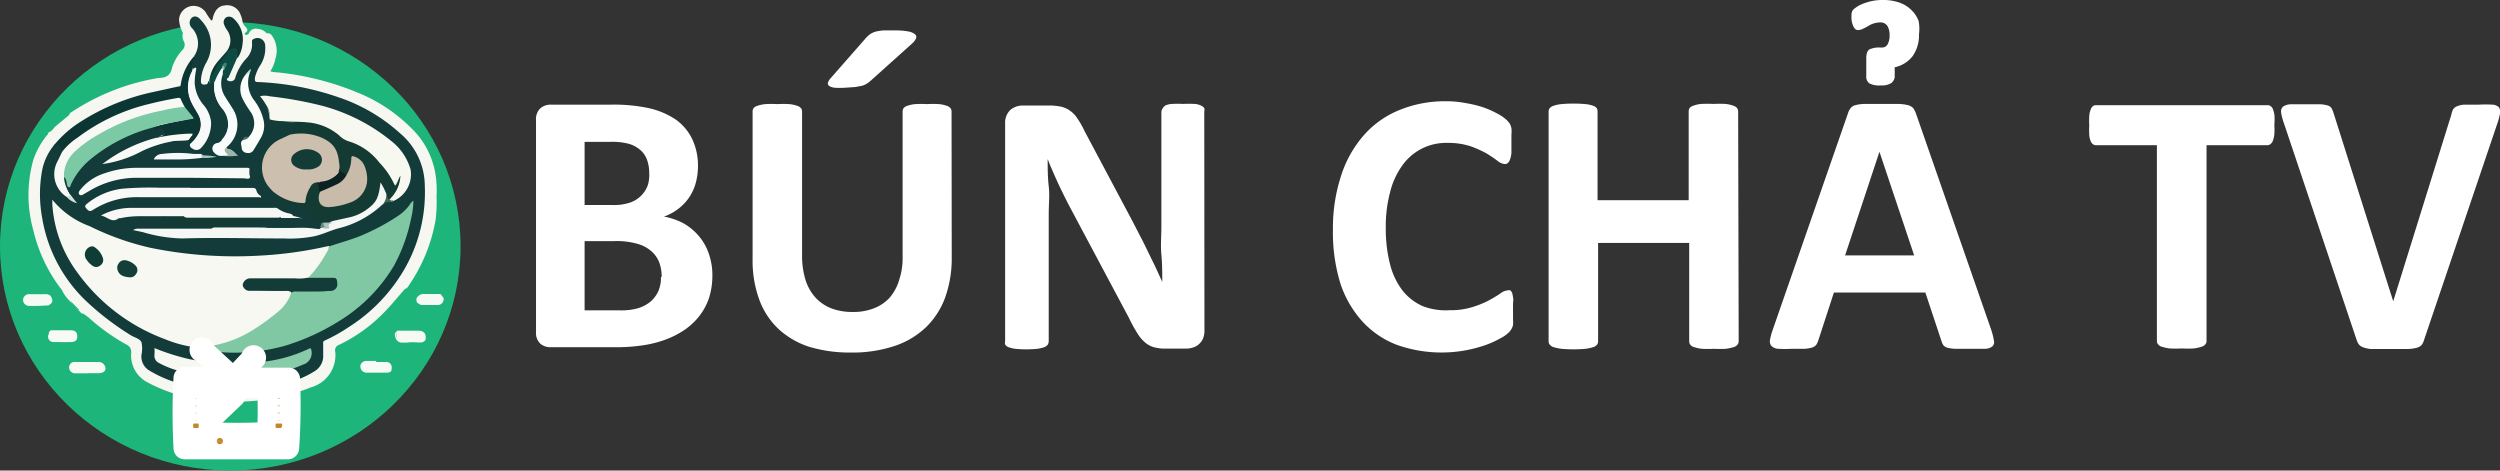 <svg id="Layer_1" data-name="Layer 1" xmlns="http://www.w3.org/2000/svg" viewBox="0 0 140.48 26.44"><rect x="0" y="0" width="140.48" height="26.44" fill="#333333" stroke="none"/><defs><style>.cls-1{fill:#1db57a;}.cls-2{fill:#f6f7f0;}.cls-3{fill:#f8fbf3;}.cls-4{fill:#f6faf2;}.cls-5{fill:#f7fbf7;}.cls-6{fill:#f8fbf5;}.cls-7{fill:#f6faf5;}.cls-8{fill:#f6faf6;}.cls-9{fill:#123b39;}.cls-10{fill:#0c3634;}.cls-11{fill:#0f3633;}.cls-12{fill:#0d4a44;}.cls-13{fill:#26b67d;}.cls-14{fill:#113c39;}.cls-15{fill:#f7f8f1;}.cls-16{fill:#80c8a3;}.cls-17{fill:#f7f8ef;}.cls-18{fill:#143a34;}.cls-19{fill:#ccbfae;}.cls-20{fill:#f5f7f5;}.cls-21{fill:#7bc9a5;}.cls-22{fill:#f8faf7;}.cls-23{fill:#f7f7f5;}.cls-24{fill:#f9f9f8;}.cls-25{fill:#f8f9f5;}.cls-26{fill:#87cba9;}.cls-27{fill:#f8f8f3;}.cls-28{fill:#f9fcfd;}.cls-29{fill:#fafdf9;}.cls-30{fill:#f7faf9;}.cls-31{fill:#f8faf6;}.cls-32{fill:#f6f8f9;}.cls-33{fill:#d1e6d5;}.cls-34{fill:#9eb6a9;}.cls-35{fill:#a4cac5;}.cls-36{fill:#d2e3dc;}.cls-37{fill:#3c6355;}.cls-38{fill:#4b6e60;}.cls-39{fill:#abd5c9;}.cls-40{fill:#3c8672;}.cls-41{fill:#99c3b3;}.cls-42{fill:#133c39;}.cls-43{fill:#143f38;}.cls-44{fill:#103c36;}.cls-45{fill:#c9bbaa;}.cls-46{fill:#0c2122;}.cls-47{fill:#adc4bc;}.cls-48{fill:#133c37;}.cls-49{fill:#638781;}.cls-50{fill:#fff;}.cls-51{fill:#c2882b;}.cls-51,.cls-52{stroke:#fff;stroke-linecap:round;stroke-linejoin:round;}.cls-52{fill:#fdc033;}</style></defs><ellipse class="cls-1" cx="12.94" cy="13.84" rx="12.94" ry="12.6"/><path class="cls-2" d="M23.28,38.3c-.34.38-.66.78-1,1.14a8.92,8.92,0,0,1-2.69,2,.32.32,0,0,0-.23.4,1.88,1.88,0,0,1-1.38,2,11.06,11.06,0,0,1-3.72.79,10.25,10.25,0,0,1-2.41-.1,8.9,8.9,0,0,1-3.09-1,1.7,1.7,0,0,1-.87-1.61.45.45,0,0,0-.27-.49,11.35,11.35,0,0,1-2.09-1.49,3.81,3.81,0,0,0-.32-.24c-.12,0-.16-.07-.22-.14A6.38,6.38,0,0,1,4.46,39,2,2,0,0,1,4,38.37,8.71,8.71,0,0,1,2.39,35a7.32,7.32,0,0,1,0-3.94,4.43,4.43,0,0,1,.82-1.45.17.17,0,0,1,.13-.14,1,1,0,0,0,.25-.26h0l.83-.69c0-.1.11-.14.18-.19a12.59,12.59,0,0,1,4.83-1.88s0,0,0,0c.38,0,.67-.11.76-.58a2.62,2.62,0,0,1,.59-1,.41.41,0,0,0,.08-.46.62.62,0,0,1-.06-.48,1.92,1.92,0,0,1-.22-.75.82.82,0,0,1,1.54-.35,3.39,3.39,0,0,0,.27.39c.08,0,.08-.1.09-.15.1-.41.32-.66.64-.69a.8.8,0,0,1,.93.55,1.11,1.11,0,0,1,.09.31.56.56,0,0,0,.15.31c.12.12.22.24,0,.37a.08.08,0,0,0,0,.1s.07,0,.11,0,.09-.05.11-.09a.42.42,0,0,1,.48-.24.72.72,0,0,1,.51.25l.07,0c.13,0,.19.07.25.16a1.48,1.48,0,0,1,.18,1.26,2.22,2.22,0,0,1-.29.72,1.78,1.78,0,0,0,.44.06,16,16,0,0,1,4.41,1.11,9,9,0,0,1,3.05,2,4.57,4.57,0,0,1,1.39,2.68,5.8,5.8,0,0,1,.05,1.18A8.16,8.16,0,0,1,25,34.41a9.31,9.31,0,0,1-1.48,3.66C23.46,38.16,23.41,38.28,23.28,38.3Z" transform="translate(-0.52 -22.07)"/><path class="cls-3" d="M5.45,43.05H4.73a.35.35,0,0,1-.31-.23.32.32,0,0,1,.07-.32.28.28,0,0,1,.24-.09H6.06a.39.39,0,0,1,.39.36c0,.17-.16.27-.4.27h-.6Z" transform="translate(-0.52 -22.07)"/><path class="cls-4" d="M23.43,41.32c-.12,0-.25,0-.37,0a.36.36,0,0,1-.3-.24c-.05-.12-.09-.24,0-.34l.09-.09H24c.35,0,.49.17.43.52a.32.32,0,0,1-.21.14C23.93,41.33,23.68,41.27,23.43,41.32Z" transform="translate(-0.52 -22.07)"/><path class="cls-5" d="M21.66,42.41h.54a.3.3,0,0,1,.33.33c0,.21-.06.27-.31.27l-1.08,0a.35.35,0,0,1-.37-.34c0-.18.13-.31.35-.32h.54Z" transform="translate(-0.52 -22.07)"/><path class="cls-6" d="M3.28,40.72l.09-.09H4.49c.25,0,.36.1.37.32s-.08.33-.34.34-.69,0-1,0a.3.3,0,0,1-.26-.45Z" transform="translate(-0.52 -22.07)"/><path class="cls-7" d="M2.12,39.26a.33.33,0,0,1-.21-.11.32.32,0,0,1-.06-.37.35.35,0,0,1,.36-.18l.86,0a.42.42,0,0,1,.3.1c.15.29.12.39-.13.53A10.46,10.46,0,0,1,2.12,39.26Z" transform="translate(-0.52 -22.07)"/><path class="cls-8" d="M23.93,38.82a.48.48,0,0,1,.48-.23c.28,0,.57,0,.86,0l.17.21a.33.33,0,0,1-.34.41c-.3,0-.59,0-.89,0-.08,0-.12-.07-.19-.09S23.9,39,23.93,38.82Z" transform="translate(-0.52 -22.07)"/><path class="cls-9" d="M11.43,25.22a1.27,1.27,0,0,0-.11-1.56.42.42,0,0,1-.12-.45c.12-.28.4-.29.62,0a2,2,0,0,1,.29,2.38,2.29,2.29,0,0,0-.3,1c0,.1,0,.22.14.23s.27,0,.26-.19l0,0s.06,0,.09.07.07,0,.11,0,.12-.06.15,0a1.94,1.94,0,0,0,.49,1.53A1.41,1.41,0,0,1,13,30a.34.34,0,0,1-.2.13c-.12,0-.23.1-.24.24s.09.23.2.31l.14,0a.37.37,0,0,0,.14,0c.23,0,.45,0,.68,0a.66.66,0,0,0-.31-.22c-.1,0-.21-.08-.2-.22a.56.56,0,0,1,.16-.21,1.65,1.65,0,0,0,.4-1.36,1.1,1.1,0,0,0-.19-.46c-.12-.22-.27-.42-.4-.64a1.56,1.56,0,0,1-.28-1.15c0-.07,0-.15.1-.21s.06,0,.07,0,.11.13.22.08.06,0,.05.06-.16.19,0,.26.35,0,.39-.14a2.73,2.73,0,0,1,.62-1.1,1.13,1.13,0,0,0,.33-.92c0-.11,0-.16.12-.2a.43.43,0,0,1,.62.36,1.77,1.77,0,0,1-.27,1.12,2.15,2.15,0,0,0-.31.73c0,.16,0,.22.18.22a15.74,15.74,0,0,1,4.56.87A9.74,9.74,0,0,1,23,29.56a3.88,3.88,0,0,1,1.39,2.95,8.63,8.63,0,0,1-1.08,4.57,9.46,9.46,0,0,1-3.21,3.38,9.32,9.32,0,0,1-1.34.75.13.13,0,0,0-.08.15c0,.21,0,.42,0,.63a1,1,0,0,1-.5.95,5.24,5.24,0,0,1-1.48.63,12.34,12.34,0,0,1-5.13.24,6.76,6.76,0,0,1-2.66-.92A.91.91,0,0,1,8.47,42a1.64,1.64,0,0,0,0-.7c-.09-.2-.38-.26-.58-.38a15.52,15.52,0,0,1-2.43-1.84,8.33,8.33,0,0,1-2.57-4.76,7.37,7.37,0,0,1,0-2.69,3.18,3.18,0,0,1,.68-1.42c.3-.16.42-.1.48.25a1,1,0,0,1,0,.17,4.53,4.53,0,0,1-.23.55,1.58,1.58,0,0,0,0,1.26,2.17,2.17,0,0,0,.47.57,2.18,2.18,0,0,0,.42.33c-.11-.11-.19-.26-.3-.38a4.27,4.27,0,0,1-.29-.61.48.48,0,0,1,0-.39c.12-.06.15,0,.18.11a1.08,1.08,0,0,0,.11.3c.07,0,.09-.07.11-.11a5.26,5.26,0,0,1,2.38-2.24,12,12,0,0,1,1.9-.76,1.23,1.23,0,0,1,.38-.08.5.5,0,0,0,.29-.05c.19-.05.33,0,.38.17a.28.28,0,0,1-.2.36.43.43,0,0,0-.24.17,2.09,2.09,0,0,1-.54.21A8.17,8.17,0,0,0,6.5,31.22a4.51,4.51,0,0,0,.68-.17c.23-.08.45-.18.68-.27a12.52,12.52,0,0,1,2-.74A8.82,8.82,0,0,1,11,29.92a.23.23,0,0,1,.16,0,.34.34,0,0,1,.13.2c0,.12.05.23.18.26a.33.33,0,0,0,.34-.1A1.67,1.67,0,0,0,12,28.23L11.88,28a2.14,2.14,0,0,1-.47-1.8c0-.09.05-.2-.05-.27a.48.48,0,0,1,0-.54C11.39,25.34,11.44,25.3,11.43,25.22Z" transform="translate(-0.52 -22.07)"/><path class="cls-10" d="M4,30.63c-.1-.06,0-.17-.07-.25s-.12-.28-.31-.12c0,0-.06,0-.09,0a6.16,6.16,0,0,1,1.55-1.37,12.27,12.27,0,0,1,4.05-1.65l1.41-.31c.08,0,.13,0,.14-.13a3,3,0,0,1,.74-1.56c.05.17-.13.28-.08.46a1.75,1.75,0,0,1,0,.24c0,.1,0,.17-.06.25a1.91,1.91,0,0,0,.08,1.77c.11.2.24.4.35.62a1.3,1.3,0,0,1-.43,1.56.28.28,0,0,1-.12,0L11.11,30c0-.1.11-.19.05-.26s-.22,0-.33,0a8.74,8.74,0,0,0-1.24.15c-.08,0-.16.05-.24,0s.13-.14.22-.17.25-.13.18-.3-.19-.15-.32-.11-.19.1-.3,0c0-.12.16-.13.26-.16.53-.16,1.07-.25,1.6-.36a1.45,1.45,0,0,0,.26-.07c-.12-.2-.28-.37-.39-.55A.47.47,0,0,1,10.8,28c-.12-.36-.36-.36-.68-.29a14.7,14.7,0,0,0-3.45,1.07,9.22,9.22,0,0,0-2.48,1.71C4.13,30.56,4.1,30.63,4,30.63Z" transform="translate(-0.52 -22.07)"/><path class="cls-11" d="M12.29,26.65l0-.1a2,2,0,0,1,.51-1.07c.13-.16.27-.31.4-.46a1,1,0,0,0,.08-1.26,1.23,1.23,0,0,1-.17-.32.33.33,0,0,1,.13-.4.35.35,0,0,1,.4.07,1.57,1.57,0,0,1,.51,1.41,1.76,1.76,0,0,1-.26.79c-.13,0-.05-.14-.06-.21,0-.22-.07-.26-.26-.15a.56.56,0,0,0-.21.17,9.63,9.63,0,0,0-.75,1.13A1,1,0,0,1,12.29,26.65Z" transform="translate(-0.52 -22.07)"/><path class="cls-12" d="M12.29,26.65c0-.25.23-.41.32-.64.14-.38.49-.62.68-1a.57.57,0,0,1,.37-.23c.15,0,.23.1.2.33,0,.06-.08.11,0,.18l-.5,1.14h0c-.18.15-.29.11-.3-.13-.09-.09-.06-.19,0-.3l.06-.11a.34.34,0,0,0,.08-.17c-.07,0-.09.07-.11.12L13,26a3.1,3.1,0,0,0-.27.51c0,.06,0,.15-.15.16s-.07,0-.08,0,0,.13-.08.13S12.3,26.72,12.29,26.65Z" transform="translate(-0.52 -22.07)"/><path class="cls-13" d="M5,39.51A.73.73,0,0,1,4.5,39Z" transform="translate(-0.52 -22.07)"/><path class="cls-13" d="M22.8,40.72a.8.8,0,0,0,0,.34" transform="translate(-0.52 -22.07)"/><path class="cls-14" d="M5.36,47.87" transform="translate(-0.52 -22.07)"/><path class="cls-13" d="M2.12,39.26H3.24A4.2,4.2,0,0,1,2.12,39.26Z" transform="translate(-0.52 -22.07)"/><path class="cls-15" d="M11.55,41.59a6.49,6.49,0,0,1-1.73-.45A10.6,10.6,0,0,1,4.88,37.4a7.21,7.21,0,0,1-1.42-3.84v-.27a4.86,4.86,0,0,0,2.1,1.49A15.23,15.23,0,0,0,9,36a23.83,23.83,0,0,0,6,.44,22.62,22.62,0,0,0,4-.55c.08.09.08.1,0,.25a5.41,5.41,0,0,1-.64,1,2.33,2.33,0,0,1-.63.66,1.63,1.63,0,0,1-.66.05c-.82-.08-1.64,0-2.46,0a.32.32,0,0,0-.35.27c0,.13.14.24.34.24.64,0,1.28.07,1.92.05a.53.53,0,0,1,.35.07c.07.09,0,.18,0,.27a2.57,2.57,0,0,1-.9,1.11c-.21.15-.41.31-.61.48a5.82,5.82,0,0,1-2,1l-.41.13A2.57,2.57,0,0,1,11.55,41.59Z" transform="translate(-0.52 -22.07)"/><path class="cls-16" d="M11.55,41.59a6.39,6.39,0,0,0,3.31-1.06,12.33,12.33,0,0,0,1.35-1,2.45,2.45,0,0,0,.68-1c.08-.09.19-.08.3-.08h1.25a5,5,0,0,0,.67-.05.31.31,0,0,0,.27-.37.21.21,0,0,0-.24-.19H18c-.08,0-.19,0-.23-.09a6.71,6.71,0,0,0,1.12-1.52.4.4,0,0,0,.09-.3c.62-.22,1.27-.38,1.88-.64a12.28,12.28,0,0,0,2-1.07,2.58,2.58,0,0,0,.68-.64.57.57,0,0,1,.21-.23,4.64,4.64,0,0,1-.13,1,9.53,9.53,0,0,1-.95,2.63,9.13,9.13,0,0,1-3.14,3.16,12.54,12.54,0,0,1-3,1.36,10.52,10.52,0,0,1-3.83.34C12.33,41.73,11.94,41.66,11.55,41.59Z" transform="translate(-0.52 -22.07)"/><path class="cls-17" d="M15.49,28a2.71,2.71,0,0,0-.36-.52,1.09,1.09,0,0,1,.54,0,22.18,22.18,0,0,1,2.82.5,10.36,10.36,0,0,1,4,2,3.11,3.11,0,0,1,1.1,1.61,1.63,1.63,0,0,1-1,1.79c-.08,0-.17.06-.2-.06s.07-.15.13-.22a2.85,2.85,0,0,0,.5-1,1.08,1.08,0,0,1-.11.3c-.09.14-.17.14-.27,0a.54.54,0,0,1-.07-.13,6.33,6.33,0,0,0-1.34-1.62,2.31,2.31,0,0,0-1-.55,1.77,1.77,0,0,1-.6-.33,3.19,3.19,0,0,0-2.1-.79c-.57,0-1.14-.1-1.72-.12-.07,0-.15,0-.14-.12A2.19,2.19,0,0,0,15.49,28Z" transform="translate(-0.52 -22.07)"/><path class="cls-18" d="M15.49,28a1,1,0,0,1,.18.64c0,.11,0,.15.16.18.68.12,1.36.06,2,.13a3.12,3.12,0,0,1,1.76.74,1.21,1.21,0,0,0,.49.31,3.43,3.43,0,0,1,1.76,1.21,4.36,4.36,0,0,1,.88,1.32c.15-.21.19-.42.3-.59a1.93,1.93,0,0,1-.63,1.35c-.1.09-.15,0-.2-.06s-.05-.15-.1-.21-.11-.3-.19-.44,0,0,0,0a2,2,0,0,1-1.54,1.69,5.94,5.94,0,0,1-1.18.27c-.12,0-.23.06-.35.05a7.36,7.36,0,0,0-.94-.15c-.17,0-.19-.08-.09-.23s.09-.28-.13-.36a1.9,1.9,0,0,1-.52-.24.59.59,0,0,0-.4-.1c-.06,0-.14,0-.16.08a.17.17,0,0,0,.09.2A.73.73,0,0,1,17,34a.08.08,0,0,1,0,.1,1,1,0,0,1-.91-.36c.07-.09.12-.21.18-.3s0-.27-.1-.37-.3-.13-.3-.34a.57.57,0,0,1,.3.15,2.83,2.83,0,0,0,1.26.43c.16,0,.23,0,.25-.2a1.62,1.62,0,0,1,.32-.72.34.34,0,0,1,.48-.14s0,.07,0,.08a.09.09,0,0,1-.09,0c.16.1.08.32.16.49a1.75,1.75,0,0,1,0,.32c0,.31.14.48.45.47a2.75,2.75,0,0,0,1.61-.49,1.28,1.28,0,0,0,.49-1.2,1.84,1.84,0,0,0-.14-.51A.84.84,0,0,0,20.5,31c-.16-.1-.2-.08-.22.12a2.94,2.94,0,0,1-.16.58c0,.07-.06.15-.14.18a.39.39,0,0,1-.42-.25,2.47,2.47,0,0,0-.21-1.07,1.35,1.35,0,0,0-.75-.68,3,3,0,0,0-1.53-.22c-.1,0-.19,0-.27,0s.19-.08.26-.17c-.1-.1-.18-.19,0-.36s-.07-.17-.17-.16c-.32,0-.63-.07-.94-.05s-.3-.06-.28-.27a1.17,1.17,0,0,0-.12-.48S15.43,28.05,15.49,28Z" transform="translate(-0.52 -22.07)"/><path class="cls-19" d="M16.8,29.64a3,3,0,0,1,1.8.17c.79.36.93.8,1,1.63a.68.68,0,0,1-.05.23.19.19,0,0,1-.06.19,1.55,1.55,0,0,1-.9.47.15.15,0,0,1-.15,0,.42.42,0,0,0-.48.25,1.79,1.79,0,0,0-.27.74c0,.09,0,.17-.13.16a2.78,2.78,0,0,1-1.73-.68,4,4,0,0,1-.27-.31,1.75,1.75,0,0,1,.78-2.63Z" transform="translate(-0.52 -22.07)"/><path class="cls-20" d="M19.21,34.49l1-.22a2.6,2.6,0,0,0,1-.49c.47-.35.6-.64.69-1.46a3.62,3.62,0,0,1,.33.65.49.49,0,0,1-.23.6,5.5,5.5,0,0,1-2.5,1.34c-.45.13-.87.34-1.34.44a7.19,7.19,0,0,1-1.67.12c-1.91,0-3.82-.06-5.73,0a8.38,8.38,0,0,1-2.23-.36L8,35a.5.5,0,0,1,.34-.08h4.06a.31.31,0,0,1,.2-.07h1.86c1.1,0,2.21.05,3.32,0a5.65,5.65,0,0,1,.71,0,2.45,2.45,0,0,0,.27,0c.09,0,.17,0,.2-.14S19.12,34.53,19.21,34.49Z" transform="translate(-0.52 -22.07)"/><path class="cls-21" d="M10.9,28.08l.45.55c.1.13,0,.12-.09.13L9.91,29a4.35,4.35,0,0,0-.78.23A9.13,9.13,0,0,0,5.63,31a4.09,4.09,0,0,0-1.14,1.47s0,.11-.09.12-.08-.08-.11-.12,0-.32-.18-.45-.07-.19-.05-.3a2.24,2.24,0,0,1,.9-1.4,11.41,11.41,0,0,1,4.85-2.11l.76-.14A.38.38,0,0,1,10.9,28.08Z" transform="translate(-0.52 -22.07)"/><path class="cls-22" d="M11.11,32.06h-3a5.18,5.18,0,0,0-2.4.64L5.19,33a.17.17,0,0,1-.22,0c-.06-.08,0-.14,0-.19a2.86,2.86,0,0,1,1.42-1,5.5,5.5,0,0,1,1.93-.31c2,0,4,0,6.06,0,.14,0,.18,0,.15.17a.57.57,0,0,1,0,.13c0,.1.08.24,0,.29s-.21,0-.32,0Z" transform="translate(-0.52 -22.07)"/><path class="cls-23" d="M16.09,33.76a1.61,1.61,0,0,0,.92.33.58.58,0,0,1,.54.08c.09,0,.07.11,0,.15a.51.51,0,0,1-.21,0h-.95l-.21,0c-1.68,0-3.37,0-5.05,0a.3.3,0,0,1-.28-.1c-.82,0-1.64,0-2.46,0a5.07,5.07,0,0,0-1.1.11H7.19c-.37.3-.61-.07-1-.15A3.68,3.68,0,0,1,8,33.75h3.48c1.47,0,2.94,0,4.41,0A.58.58,0,0,1,16.09,33.76Z" transform="translate(-0.52 -22.07)"/><path class="cls-24" d="M11.21,32.63h3.48c.11,0,.2,0,.24.15a.45.45,0,0,0,.2.27s.08.05.06.1-.07,0-.1,0l-2.18,0c-1.53,0-3.06,0-4.59,0a4.59,4.59,0,0,0-2.6.73c-.18.11-.27,0-.37-.12s0-.19.07-.25a3.85,3.85,0,0,1,2-.84,18.7,18.7,0,0,1,2.12-.05h1.69Z" transform="translate(-0.52 -22.07)"/><path class="cls-25" d="M10.9,28.08a5.82,5.82,0,0,0-1.25.2,11.13,11.13,0,0,0-3.6,1.35,6.61,6.61,0,0,0-1.42,1.05A1.89,1.89,0,0,0,4.11,32a2.1,2.1,0,0,0,.34,1c0,.16,0,.18-.21.12a1.52,1.52,0,0,1-.48-2c.08-.17.17-.34.25-.52a3.58,3.58,0,0,1,.86-.79,10.88,10.88,0,0,1,4-1.89c.55-.14,1.09-.25,1.65-.35.1,0,.14,0,.17.1A3.48,3.48,0,0,0,10.9,28.08Z" transform="translate(-0.52 -22.07)"/><path class="cls-26" d="M13.46,42.54c.66-.06,1.33,0,2-.16a8.07,8.07,0,0,0,2.41-.71c.13-.07.13,0,.15.09a.68.68,0,0,1-.48.8,8.38,8.38,0,0,1-2.46.66,11.25,11.25,0,0,1-2.09.05c-.07,0-.14-.07-.07-.13a2.59,2.59,0,0,0,.42-.52S13.41,42.57,13.46,42.54Z" transform="translate(-0.52 -22.07)"/><path class="cls-18" d="M10.83,34.3h5.33c.05,0,.13-.05.15,0s-.07.08-.13.09a1.66,1.66,0,0,1-.32,0c-.44,0-.87.14-1.31.12a.08.08,0,0,0-.08,0,1.2,1.2,0,0,0,.5,0,.67.67,0,0,1,.5.09.66.66,0,0,0,.31.06c.58,0,1.16,0,1.73,0,.1,0,.23,0,.27.12-.62,0-1.25,0-1.87,0-1.18,0-2.36,0-3.54,0a.43.43,0,0,0-.25,0H9.33c.27-.26.62,0,.89-.2-.17-.18-.52,0-.61-.33Z" transform="translate(-0.52 -22.07)"/><path class="cls-27" d="M12.55,43.26a7.79,7.79,0,0,1-2.15-.4,5,5,0,0,1-.92-.38A.45.45,0,0,1,9.2,42a2.36,2.36,0,0,0,0-.37,12.52,12.52,0,0,0,2,.63l1.34.24.21.08a.4.4,0,0,1,.3.38.45.45,0,0,1-.38.29Z" transform="translate(-0.52 -22.07)"/><path class="cls-28" d="M13.07,26c-.07.1,0,.21-.05.31a1.4,1.4,0,0,0,.16,1.21c.15.25.31.48.46.73a1.63,1.63,0,0,1-.39,2.09c-.1.14,0,.22.08.32s.05.18-.1.17a1.94,1.94,0,0,1-.34,0,.55.55,0,0,1-.35-.2.31.31,0,0,1,.17-.52A.36.36,0,0,0,13,29.9a1.32,1.32,0,0,0,0-1.78,1.71,1.71,0,0,1-.4-1.5,3.24,3.24,0,0,1,.38-.71C13,25.89,13.07,25.9,13.07,26Z" transform="translate(-0.52 -22.07)"/><path class="cls-29" d="M14.55,26.18a1.63,1.63,0,0,0,.24,1.51,2.91,2.91,0,0,1,.55,1.18,1.37,1.37,0,0,1-.13.89c-.14.25-.29.5-.44.74a.34.34,0,0,1-.39.16.3.3,0,0,1-.28-.26c0-.15-.11-.32.05-.45s.23-.12.34-.18a1.11,1.11,0,0,0,.12-1.4,6.46,6.46,0,0,1-.44-.71,1.26,1.26,0,0,1,.15-1.4.66.66,0,0,1,.14-.15C14.56,26.05,14.57,26.1,14.55,26.18Z" transform="translate(-0.52 -22.07)"/><path class="cls-30" d="M11.2,30.16a2,2,0,0,0,.47-.58,1.11,1.11,0,0,0,0-1.06c-.13-.23-.28-.45-.39-.69a1.92,1.92,0,0,1,.12-1.91c.09-.05.17-.1.14.07a3.74,3.74,0,0,0-.08.75,2.12,2.12,0,0,0,.45,1.17,1.83,1.83,0,0,1,.47,1,2,2,0,0,1-.6,1.51.35.35,0,0,1-.44,0A.21.21,0,0,1,11.2,30.16Z" transform="translate(-0.52 -22.07)"/><path class="cls-31" d="M9.35,29.81a10,10,0,0,1,1.81-.23c.06,0,.14,0,.17,0s0,.11-.06.15l-.16.21c-.33.07-.67,0-1,.09a6.61,6.61,0,0,0-1.61.53,6.55,6.55,0,0,1-2.23.73,8.52,8.52,0,0,1,3-1.47Z" transform="translate(-0.52 -22.07)"/><path class="cls-32" d="M11.86,30.94a11,11,0,0,1-1.62.09H9.16a.51.51,0,0,1,.46-.31,7.07,7.07,0,0,1,1.78,0l.2,0c.06,0,.14,0,.2,0S12,30.84,11.86,30.94Z" transform="translate(-0.52 -22.07)"/><path class="cls-33" d="M12.55,43.26c.06-.06.15,0,.22-.06s.22-.13.23-.26-.11-.23-.22-.3a1.28,1.28,0,0,1-.23-.14,9.1,9.1,0,0,0,.91,0c-.17.21-.27.48-.51.63-.07,0,0,.06,0,.1Z" transform="translate(-0.52 -22.07)"/><path class="cls-34" d="M12.89,30.81h.46c-.11-.16-.34-.28-.1-.47a.08.08,0,0,0,.08.1c.24,0,.38.24.58.37A3.17,3.17,0,0,1,12.89,30.81Z" transform="translate(-0.52 -22.07)"/><path class="cls-35" d="M11.86,30.94c0-.07,0-.11-.06-.13s-.15,0-.2,0a4.23,4.23,0,0,1,1.1.07A3.35,3.35,0,0,1,11.86,30.94Z" transform="translate(-0.52 -22.07)"/><path class="cls-36" d="M4.24,33.1c.09,0,.19,0,.21-.12l.4.51A1.08,1.08,0,0,1,4.24,33.1Z" transform="translate(-0.52 -22.07)"/><path class="cls-37" d="M22,33.57a.78.78,0,0,0,.23-.6c.06,0,0,.12.06.17s0,.17.17.14c0,.13.11,0,.16.08C22.39,33.46,22.15,33.41,22,33.57Z" transform="translate(-0.52 -22.07)"/><path class="cls-38" d="M14.49,29.77c-.07.14-.21.14-.34.18C14.19,29.75,14.32,29.72,14.49,29.77Z" transform="translate(-0.52 -22.07)"/><path class="cls-39" d="M14.55,26.18s0-.08-.09,0-.08.1-.14.11a1,1,0,0,1,.29-.35A.38.38,0,0,1,14.55,26.18Z" transform="translate(-0.52 -22.07)"/><path class="cls-40" d="M13,25.82c0-.11.16-.27.23-.22s0,.21-.1.32A.21.21,0,0,1,13,25.82Z" transform="translate(-0.52 -22.07)"/><path class="cls-41" d="M13,25.82c.1-.05.14,0,.13.1l0,.08-.14-.09Z" transform="translate(-0.52 -22.07)"/><path class="cls-42" d="M17.78,37.68c.45,0,.89,0,1.34,0,.29,0,.33,0,.35.3a.36.36,0,0,1-.34.43c-.52,0-1.05,0-1.58,0h-.66a.5.5,0,0,0-.24,0l-1.9,0h-.24c-.19,0-.36-.2-.35-.35a.44.44,0,0,1,.4-.35c.85,0,1.69,0,2.53,0A2.27,2.27,0,0,0,17.78,37.68Z" transform="translate(-0.52 -22.07)"/><path class="cls-43" d="M7.81,37.65a1.06,1.06,0,0,1-.37-.07A.5.5,0,0,1,7.12,37c.13-.31.35-.38.67-.24a.92.92,0,0,1,.31.2.36.36,0,0,1,.1.45C8.13,37.54,8,37.68,7.81,37.65Z" transform="translate(-0.52 -22.07)"/><path class="cls-44" d="M5.68,35.91a.33.33,0,0,1,.21.09,1.1,1.1,0,0,1,.39.51.37.37,0,0,1-.13.48.35.35,0,0,1-.45,0,1.25,1.25,0,0,1-.36-.4A.47.47,0,0,1,5.68,35.91Z" transform="translate(-0.52 -22.07)"/><path class="cls-45" d="M20,31.89a1.81,1.81,0,0,0,.26-.9c0-.16.05-.17.17-.12a.92.92,0,0,1,.6.6,1.86,1.86,0,0,1,.11.87,1.42,1.42,0,0,1-1,1.13,4.14,4.14,0,0,1-1.15.24c-.49,0-.6-.32-.55-.67a1.59,1.59,0,0,1,.07-.2c0-.09.08-.11.14-.14a2.33,2.33,0,0,1,.33-.14A1.92,1.92,0,0,0,19.8,32,.24.24,0,0,1,20,31.89Z" transform="translate(-0.52 -22.07)"/><path class="cls-9" d="M17.78,34.87a4.39,4.39,0,0,0-.89,0H15.51c-.28-.3-.62-.09-.93-.08a.32.32,0,0,1-.17,0c-.06,0-.13,0-.12-.13s.08-.08.13-.1a.27.27,0,0,1,.09,0c.59,0,1.16-.18,1.76-.13,0-.06-.08,0-.11,0,.46-.07.92,0,1.4-.06a3.08,3.08,0,0,0-.55-.16.56.56,0,0,0-.27-.19c-.2,0-.2-.19-.23-.34s0-.11.1-.11.38-.06.46,0,.35.13.48.26a.27.27,0,0,0,.23.08c.19,0,.26.1.17.27s.08.29-.17.27a5,5,0,0,1,1,.19c0,.07,0,.09-.1.1s-.12.2-.25.2Z" transform="translate(-0.52 -22.07)"/><path class="cls-46" d="M20,31.89a1.17,1.17,0,0,1-.6.56c-.29.14-.59.26-.88.39-.09,0-.08-.09-.08-.16a.41.41,0,0,0-.1-.33c.06-.05.14,0,.19-.07a1.45,1.45,0,0,0,1.11-.61A2.67,2.67,0,0,0,20,31.89Z" transform="translate(-0.52 -22.07)"/><path class="cls-47" d="M18.7,34.58l.13,0,.38,0c0,.06-.11,0-.17.08s-.08,0-.06.07c.12.26-.09.17-.2.19S18.6,34.7,18.7,34.58Z" transform="translate(-0.52 -22.07)"/><path class="cls-48" d="M17.76,31.59a1,1,0,0,1-.74-.23.41.41,0,0,1,0-.61,1.09,1.09,0,0,1,1.4-.08.47.47,0,0,1-.12.82A1,1,0,0,1,17.76,31.59Z" transform="translate(-0.52 -22.07)"/><path class="cls-49" d="M18.7,34.58c0,.09,0,.19.08.25h-.3s.09-.08.08-.15S18.61,34.56,18.7,34.58Z" transform="translate(-0.52 -22.07)"/><path class="cls-50" d="M40.55,37.53a4.16,4.16,0,0,1-.2,1.32,3.49,3.49,0,0,1-.55,1,3.73,3.73,0,0,1-.85.78,5,5,0,0,1-1.08.54,6.37,6.37,0,0,1-1.27.31,9.7,9.7,0,0,1-1.49.1H31.47a.86.86,0,0,1-.59-.2.84.84,0,0,1-.24-.67V28.83a.84.84,0,0,1,.24-.67.87.87,0,0,1,.59-.21h3.44a9.35,9.35,0,0,1,2.13.21,4.51,4.51,0,0,1,1.47.64,2.91,2.91,0,0,1,.91,1.09,3.5,3.5,0,0,1,.32,1.54,3.62,3.62,0,0,1-.13.94,2.78,2.78,0,0,1-.37.8,2.75,2.75,0,0,1-.6.63,2.86,2.86,0,0,1-.81.44,3.83,3.83,0,0,1,1.08.37,3.14,3.14,0,0,1,.85.69,3,3,0,0,1,.58,1A3.62,3.62,0,0,1,40.55,37.53ZM37,31.77a2.12,2.12,0,0,0-.13-.74,1.32,1.32,0,0,0-.38-.54,1.7,1.7,0,0,0-.64-.34,3.63,3.63,0,0,0-1-.11H33.37v3.55h1.56a2.78,2.78,0,0,0,1-.14,1.6,1.6,0,0,0,1-1A2,2,0,0,0,37,31.77Zm.7,5.86a2.26,2.26,0,0,0-.15-.85,1.63,1.63,0,0,0-.47-.63,2,2,0,0,0-.78-.39A4.28,4.28,0,0,0,35,35.62H33.37v3.89h2a3.45,3.45,0,0,0,1-.12,2.06,2.06,0,0,0,.69-.36,1.75,1.75,0,0,0,.45-.59A1.92,1.92,0,0,0,37.66,37.63Z" transform="translate(-0.52 -22.07)"/><path class="cls-50" d="M54,36.54a6.55,6.55,0,0,1-.37,2.25,4.48,4.48,0,0,1-1.09,1.68,4.7,4.7,0,0,1-1.78,1.05,7.49,7.49,0,0,1-2.43.36A7.93,7.93,0,0,1,46,41.56a4.65,4.65,0,0,1-1.73-1,4.27,4.27,0,0,1-1.08-1.64,6.35,6.35,0,0,1-.38-2.29V28.33a.33.33,0,0,1,.06-.19.5.5,0,0,1,.23-.13,1.88,1.88,0,0,1,.43-.09,6.26,6.26,0,0,1,.68,0,6,6,0,0,1,.66,0,1.88,1.88,0,0,1,.43.09.46.46,0,0,1,.22.13.28.28,0,0,1,.07.19v8.08a4.57,4.57,0,0,0,.2,1.41,2.68,2.68,0,0,0,.58,1,2.39,2.39,0,0,0,.9.59,3.34,3.34,0,0,0,1.17.19,3.13,3.13,0,0,0,1.17-.2,2.33,2.33,0,0,0,.88-.58,2.66,2.66,0,0,0,.55-1,3.86,3.86,0,0,0,.2-1.28V28.33a.33.33,0,0,1,.06-.19.46.46,0,0,1,.22-.13,1.88,1.88,0,0,1,.43-.09,6.32,6.32,0,0,1,.67,0,5.86,5.86,0,0,1,.66,0,1.67,1.67,0,0,1,.42.09.41.41,0,0,1,.22.13.28.28,0,0,1,.07.19ZM49.13,24.26A1.54,1.54,0,0,1,49.4,24a1.12,1.12,0,0,1,.31-.15,2.66,2.66,0,0,1,.45-.07h.66a3.64,3.64,0,0,1,.75.06.8.8,0,0,1,.37.16.19.19,0,0,1,.05.23.75.75,0,0,1-.2.27l-2.35,2.11a1.46,1.46,0,0,1-.21.16,1.11,1.11,0,0,1-.27.12l-.38.07L48,27a4.4,4.4,0,0,1-.58,0,.8.8,0,0,1-.31-.1.19.19,0,0,1-.07-.18.78.78,0,0,1,.15-.25Z" transform="translate(-0.52 -22.07)"/><path class="cls-50" d="M68.2,40.66a1.23,1.23,0,0,1-.08.44,1,1,0,0,1-.23.31.88.88,0,0,1-.34.19,1.34,1.34,0,0,1-.4.06H66a2.38,2.38,0,0,1-.64-.08,1.29,1.29,0,0,1-.5-.27,2.21,2.21,0,0,1-.44-.53,8.81,8.81,0,0,1-.47-.86l-3.41-6.4c-.19-.38-.4-.79-.6-1.23s-.39-.87-.55-1.28h0c0,.51,0,1,.06,1.52s0,1,0,1.56v7.15a.38.38,0,0,1-.05.19.46.46,0,0,1-.2.15,2.28,2.28,0,0,1-.39.09,6.42,6.42,0,0,1-1.24,0,1.94,1.94,0,0,1-.38-.09.42.42,0,0,1-.19-.15.38.38,0,0,1,0-.19V29a1,1,0,0,1,.29-.75,1.08,1.08,0,0,1,.71-.25h1.49a3.16,3.16,0,0,1,.68.07,1.38,1.38,0,0,1,.49.23,1.59,1.59,0,0,1,.41.44,4.71,4.71,0,0,1,.39.69l2.66,5,.46.89c.16.3.3.59.44.88l.42.86.39.85h0c0-.49,0-1-.05-1.54s0-1,0-1.54V28.37a.35.35,0,0,1,.07-.2A.51.51,0,0,1,66,28a1,1,0,0,1,.39-.09,5.22,5.22,0,0,1,.62,0,5.28,5.28,0,0,1,.61,0A.87.87,0,0,1,68,28a.49.49,0,0,1,.19.14.42.42,0,0,1,0,.2Z" transform="translate(-0.52 -22.07)"/><path class="cls-50" d="M85.54,39.56c0,.18,0,.33,0,.45a2.53,2.53,0,0,1,0,.32.79.79,0,0,1-.09.23.92.92,0,0,1-.17.21,1.84,1.84,0,0,1-.45.31,5.2,5.2,0,0,1-.81.37,7.51,7.51,0,0,1-5,0,5.09,5.09,0,0,1-1.92-1.29A5.93,5.93,0,0,1,75.84,38a9.72,9.72,0,0,1-.42-3,9.46,9.46,0,0,1,.47-3.09,6.42,6.42,0,0,1,1.3-2.28,5.31,5.31,0,0,1,2-1.39,6.72,6.72,0,0,1,2.57-.48,5.56,5.56,0,0,1,1.1.1,6.39,6.39,0,0,1,1,.24,5.06,5.06,0,0,1,.81.36,2.31,2.31,0,0,1,.5.34,1.55,1.55,0,0,1,.2.24,1,1,0,0,1,.08.24,1.73,1.73,0,0,1,0,.35c0,.14,0,.3,0,.5s0,.39,0,.54a1.38,1.38,0,0,1-.08.36.53.53,0,0,1-.12.2.27.27,0,0,1-.17.06.77.77,0,0,1-.41-.18,7.23,7.23,0,0,0-.62-.42,6.15,6.15,0,0,0-.92-.41,4.08,4.08,0,0,0-1.28-.18,3,3,0,0,0-2.54,1.28,4.32,4.32,0,0,0-.68,1.5,7.46,7.46,0,0,0-.24,2,8,8,0,0,0,.25,2.08,4.06,4.06,0,0,0,.71,1.46,3,3,0,0,0,1.11.85A3.6,3.6,0,0,0,82,39.5a4,4,0,0,0,1.27-.18,5.12,5.12,0,0,0,.93-.38,6.88,6.88,0,0,0,.63-.38.75.75,0,0,1,.39-.17.29.29,0,0,1,.17,0,.38.38,0,0,1,.11.17,3.48,3.48,0,0,1,.06.35C85.53,39.11,85.54,39.31,85.54,39.56Z" transform="translate(-0.52 -22.07)"/><path class="cls-50" d="M98.22,41.25a.32.32,0,0,1-.07.19.43.43,0,0,1-.23.14,2.49,2.49,0,0,1-.42.09,6.19,6.19,0,0,1-.67,0,6.39,6.39,0,0,1-.68,0,2.28,2.28,0,0,1-.42-.09.43.43,0,0,1-.23-.14.31.31,0,0,1-.06-.19V35.72H90.32v5.53a.31.31,0,0,1-.06.19.43.43,0,0,1-.23.14,2.28,2.28,0,0,1-.42.09,7.61,7.61,0,0,1-1.35,0,2.64,2.64,0,0,1-.43-.09.4.4,0,0,1-.22-.14.26.26,0,0,1-.07-.19V28.33a.28.28,0,0,1,.07-.19.46.46,0,0,1,.22-.13,1.88,1.88,0,0,1,.43-.09,7.61,7.61,0,0,1,1.35,0A1.67,1.67,0,0,1,90,28a.5.5,0,0,1,.23.13.33.33,0,0,1,.06.19v5h5.12v-5a.33.33,0,0,1,.06-.19.5.5,0,0,1,.23-.13,1.67,1.67,0,0,1,.42-.09,6.39,6.39,0,0,1,.68,0,6.19,6.19,0,0,1,.67,0,1.78,1.78,0,0,1,.42.09.5.5,0,0,1,.23.13.34.34,0,0,1,.07.19Z" transform="translate(-0.52 -22.07)"/><path class="cls-50" d="M112.41,40.6a3.69,3.69,0,0,1,.15.6.33.33,0,0,1-.08.33.68.68,0,0,1-.41.14c-.2,0-.47,0-.82,0l-.84,0a2.24,2.24,0,0,1-.46-.06.46.46,0,0,1-.22-.13.82.82,0,0,1-.11-.23l-.91-2.74h-5.14l-.87,2.67a1.17,1.17,0,0,1-.11.25.47.47,0,0,1-.22.16,1.94,1.94,0,0,1-.44.08l-.73,0a7.29,7.29,0,0,1-.76,0,.61.61,0,0,1-.38-.16.41.41,0,0,1-.08-.34,3.58,3.58,0,0,1,.16-.59l4.22-12.14a.87.87,0,0,1,.15-.29.45.45,0,0,1,.27-.17,2,2,0,0,1,.51-.07c.22,0,.51,0,.87,0s.74,0,1,0a2.61,2.61,0,0,1,.58.07.62.62,0,0,1,.29.17,1.36,1.36,0,0,1,.16.32Zm-6.28-10h0l-1.93,5.82h3.88ZM108.35,24a2,2,0,0,1-.36,1.23,1.73,1.73,0,0,1-1,.62,2.09,2.09,0,0,0,0,.25,2.26,2.26,0,0,0,0,.26.5.5,0,0,1-.2.38,1,1,0,0,1-.59.13,1.22,1.22,0,0,1-.63-.11.46.46,0,0,1-.18-.41l0-1c0-.27.06-.44.19-.51a1.31,1.31,0,0,1,.58-.1h.1a.35.35,0,0,0,.34-.2,1.07,1.07,0,0,0,.1-.49,1,1,0,0,0-.11-.5.46.46,0,0,0-.43-.22,1.27,1.27,0,0,0-.59.16l-.17.1-.2.1a.68.68,0,0,1-.27.07.23.23,0,0,1-.19-.09.71.71,0,0,1-.12-.23,1.15,1.15,0,0,1-.06-.28,2.62,2.62,0,0,1,0-.27.41.41,0,0,1,.12-.3,2,2,0,0,1,.34-.23,3.09,3.09,0,0,1,.55-.2,2.84,2.84,0,0,1,.72-.09,2.7,2.7,0,0,1,1,.16,1.74,1.74,0,0,1,.65.42,1.6,1.6,0,0,1,.39.6A2.26,2.26,0,0,1,108.35,24Z" transform="translate(-0.52 -22.07)"/><path class="cls-50" d="M128.32,29.09a4,4,0,0,1,0,.53,1.4,1.4,0,0,1-.08.35.4.4,0,0,1-.13.19.28.28,0,0,1-.17.07h-3.43v11a.26.26,0,0,1-.07.19.4.4,0,0,1-.23.14,2.28,2.28,0,0,1-.42.09,6.39,6.39,0,0,1-.68,0,6.32,6.32,0,0,1-.67,0,2.28,2.28,0,0,1-.42-.09.4.4,0,0,1-.23-.14.26.26,0,0,1-.07-.19v-11h-3.43a.29.29,0,0,1-.18-.07A.39.39,0,0,1,118,30a1.06,1.06,0,0,1-.08-.35,4,4,0,0,1,0-.53,3.89,3.89,0,0,1,0-.53,1.07,1.07,0,0,1,.08-.36.39.39,0,0,1,.12-.19.28.28,0,0,1,.18-.06h9.65a.27.27,0,0,1,.17.06.4.4,0,0,1,.13.19,1.38,1.38,0,0,1,.08.36A3.89,3.89,0,0,1,128.32,29.09Z" transform="translate(-0.52 -22.07)"/><path class="cls-50" d="M136.74,41.15a1,1,0,0,1-.13.29.58.58,0,0,1-.28.17,2.1,2.1,0,0,1-.52.07l-.85,0h-.73l-.51,0a2,2,0,0,1-.34-.07.9.9,0,0,1-.22-.1.52.52,0,0,1-.14-.16,1.65,1.65,0,0,1-.09-.22L128.86,29a3.21,3.21,0,0,1-.16-.6.38.38,0,0,1,.11-.34.8.8,0,0,1,.45-.13c.21,0,.51,0,.89,0l.76,0a1.81,1.81,0,0,1,.42.07.39.39,0,0,1,.21.16,1.86,1.86,0,0,1,.11.27L135,39h0l3.27-10.5a.89.89,0,0,1,.1-.29.44.44,0,0,1,.22-.17,1.16,1.16,0,0,1,.44-.09l.78,0a7.42,7.42,0,0,1,.76,0,.55.55,0,0,1,.37.15.48.48,0,0,1,.06.35,3.86,3.86,0,0,1-.16.59Z" transform="translate(-0.52 -22.07)"/><path class="cls-51" d="M16.88,43.35a.13.13,0,0,0-.12-.12c-.92,0-1.85,0-2.77,0l.78-.86h0a.2.2,0,1,0-.2-.2v0l-.94,1h0l-1.56-1.44h0a.2.2,0,1,0-.4,0,.2.2,0,0,0,.2.2h0l1.36,1.26c-.78,0-1.56,0-2.34,0a.12.12,0,0,0-.12.12,37,37,0,0,0,0,3.95.13.13,0,0,0,.12.12c1,0,1.94,0,2.91,0s1.94,0,2.91,0a.14.14,0,0,0,.12-.12C16.93,45.79,16.93,44.5,16.88,43.35Zm-.25,3.82c-1.85.06-3.72.06-5.57,0-.06-1.4-.06-2.61,0-3.69,1.85-.06,3.72-.06,5.57,0C16.68,44.56,16.68,45.77,16.63,47.17Z" transform="translate(-0.52 -22.07)"/><path class="cls-52" d="M16.63,43.48c-1.85-.06-3.72-.06-5.57,0-.06,1.08-.06,2.29,0,3.69,1.85.06,3.72.06,5.57,0C16.68,45.77,16.68,44.56,16.63,43.48Zm-4.89,2.61h-.43a.12.12,0,0,1-.12-.12.12.12,0,0,1,.12-.13h.43a.13.13,0,0,1,.13.13A.12.12,0,0,1,11.74,46.09Zm0-.4h-.43a.12.12,0,0,1-.12-.13.12.12,0,0,1,.12-.12h.43a.13.13,0,0,1,.13.12A.13.13,0,0,1,11.74,45.69Zm0-.4h-.43a.12.12,0,0,1-.12-.13.12.12,0,0,1,.12-.12h.43a.12.12,0,0,1,.13.12A.13.13,0,0,1,11.74,45.29Zm0-.4h-.43a.12.12,0,0,1-.12-.13.12.12,0,0,1,.12-.12h.43a.12.12,0,0,1,.13.12A.13.13,0,0,1,11.74,44.89Zm0-.41h-.43a.12.12,0,0,1-.12-.12.12.12,0,0,1,.12-.13h.43a.13.13,0,0,1,.13.13A.12.12,0,0,1,11.74,44.48ZM12.87,47a.17.17,0,0,1-.17-.17.17.17,0,0,1,.17-.18.18.18,0,0,1,.18.18A.18.18,0,0,1,12.87,47Zm.61-.16h0v0h-.24v0h0v0h0a.14.14,0,0,1,.1,0h.11v0h0Zm.49,0h0v0h-.23v0h0v0H14v0h0Zm.49,0h0v0h-.23v0h0v0h.25v0h0Zm.49,0h0v0h-.23v0h0v0H15v0h0Zm.76-.46a.12.12,0,0,1-.12.12c-.58,0-1.16,0-1.74,0s-1.17,0-1.75,0a.11.11,0,0,1-.11-.12,22,22,0,0,1,0-2.57.11.11,0,0,1,.11-.11,33.86,33.86,0,0,1,3.49,0,.11.11,0,0,1,.12.11A22,22,0,0,1,15.71,46.41Zm.67-.32H16a.12.12,0,0,1-.12-.12.12.12,0,0,1,.12-.13h.43a.12.12,0,0,1,.12.13A.12.12,0,0,1,16.38,46.09Zm0-.4H16a.12.12,0,0,1-.12-.13.12.12,0,0,1,.12-.12h.43a.12.12,0,0,1,.12.12A.12.12,0,0,1,16.38,45.69Zm0-.4H16a.12.12,0,0,1-.12-.13A.12.12,0,0,1,16,45h.43a.12.12,0,0,1,.12.12A.12.12,0,0,1,16.38,45.29Zm0-.4H16a.12.12,0,0,1-.12-.13.12.12,0,0,1,.12-.12h.43a.12.12,0,0,1,.12.12A.12.12,0,0,1,16.38,44.89Zm0-.41H16a.12.12,0,0,1-.12-.12.12.12,0,0,1,.12-.13h.43a.12.12,0,0,1,.12.13A.12.12,0,0,1,16.38,44.48Z" transform="translate(-0.52 -22.07)"/><path class="cls-51" d="M15.71,43.84a.11.11,0,0,0-.12-.11,33.86,33.86,0,0,0-3.49,0,.11.11,0,0,0-.11.11,22,22,0,0,0,0,2.57.11.11,0,0,0,.11.12c.58,0,1.17,0,1.75,0s1.16,0,1.74,0a.12.12,0,0,0,.12-.12A22,22,0,0,0,15.71,43.84Zm-.24,2.45c-1.08.05-2.17.05-3.24,0a22.44,22.44,0,0,1,0-2.32q1.62-.07,3.24,0A22.44,22.44,0,0,1,15.47,46.29Z" transform="translate(-0.52 -22.07)"/><path class="cls-51" d="M11.87,44.36a.12.12,0,0,1-.13.12h-.43a.12.12,0,0,1-.12-.12.12.12,0,0,1,.12-.13h.43A.13.13,0,0,1,11.87,44.36Z" transform="translate(-0.52 -22.07)"/><path class="cls-51" d="M11.87,44.76a.13.13,0,0,1-.13.13h-.43a.12.12,0,0,1-.12-.13.12.12,0,0,1,.12-.12h.43A.12.12,0,0,1,11.87,44.76Z" transform="translate(-0.52 -22.07)"/><path class="cls-51" d="M11.87,45.16a.13.13,0,0,1-.13.13h-.43a.12.12,0,0,1-.12-.13.12.12,0,0,1,.12-.12h.43A.12.12,0,0,1,11.87,45.16Z" transform="translate(-0.52 -22.07)"/><path class="cls-51" d="M11.87,45.56a.13.13,0,0,1-.13.13h-.43a.12.12,0,0,1-.12-.13.12.12,0,0,1,.12-.12h.43A.13.13,0,0,1,11.87,45.56Z" transform="translate(-0.52 -22.07)"/><path class="cls-51" d="M11.87,46a.12.12,0,0,1-.13.12h-.43a.12.12,0,0,1-.12-.12.12.12,0,0,1,.12-.13h.43A.13.13,0,0,1,11.87,46Z" transform="translate(-0.52 -22.07)"/><path class="cls-51" d="M16.5,44.36a.12.12,0,0,1-.12.12H16a.12.12,0,0,1-.12-.12.12.12,0,0,1,.12-.13h.43A.12.12,0,0,1,16.5,44.36Z" transform="translate(-0.52 -22.07)"/><path class="cls-51" d="M16.5,44.76a.12.12,0,0,1-.12.13H16a.12.12,0,0,1-.12-.13.12.12,0,0,1,.12-.12h.43A.12.12,0,0,1,16.5,44.76Z" transform="translate(-0.52 -22.07)"/><path class="cls-51" d="M16.5,45.16a.12.12,0,0,1-.12.13H16a.12.12,0,0,1-.12-.13A.12.12,0,0,1,16,45h.43A.12.12,0,0,1,16.5,45.16Z" transform="translate(-0.52 -22.07)"/><path class="cls-51" d="M16.5,45.56a.12.12,0,0,1-.12.13H16a.12.12,0,0,1-.12-.13.12.12,0,0,1,.12-.12h.43A.12.12,0,0,1,16.5,45.56Z" transform="translate(-0.52 -22.07)"/><path class="cls-51" d="M16.5,46a.12.12,0,0,1-.12.12H16a.12.12,0,0,1-.12-.12.12.12,0,0,1,.12-.13h.43A.12.12,0,0,1,16.5,46Z" transform="translate(-0.52 -22.07)"/><path class="cls-51" d="M15,46.86h0v0h-.23v0h0v0H15v0Z" transform="translate(-0.52 -22.07)"/><path class="cls-51" d="M14.46,46.86h0v0h-.23v0h0v0h.25v0Z" transform="translate(-0.52 -22.07)"/><path class="cls-51" d="M14,46.86h0v0h-.23v0h0v0H14v0Z" transform="translate(-0.52 -22.07)"/><path class="cls-51" d="M13.49,46.86h0v0h-.24v0h0v0h0a.14.14,0,0,1,.1,0h.11v0Z" transform="translate(-0.52 -22.07)"/><path class="cls-51" d="M13.05,46.86a.18.18,0,0,1-.18.17.17.17,0,0,1-.17-.17.17.17,0,0,1,.17-.18A.18.18,0,0,1,13.05,46.86Z" transform="translate(-0.52 -22.07)"/><path class="cls-51" d="M12.59,44.9a.09.09,0,0,0,.08,0l.42-.41a.13.13,0,1,0-.18-.18l-.41.42a.11.11,0,0,0,0,.17A.1.1,0,0,0,12.59,44.9Z" transform="translate(-0.52 -22.07)"/><path class="cls-51" d="M13.56,44.27l-1.05,1a.13.13,0,0,0,0,.18.15.15,0,0,0,.18,0l1.05-1a.13.13,0,1,0-.18-.18Z" transform="translate(-0.52 -22.07)"/></svg>